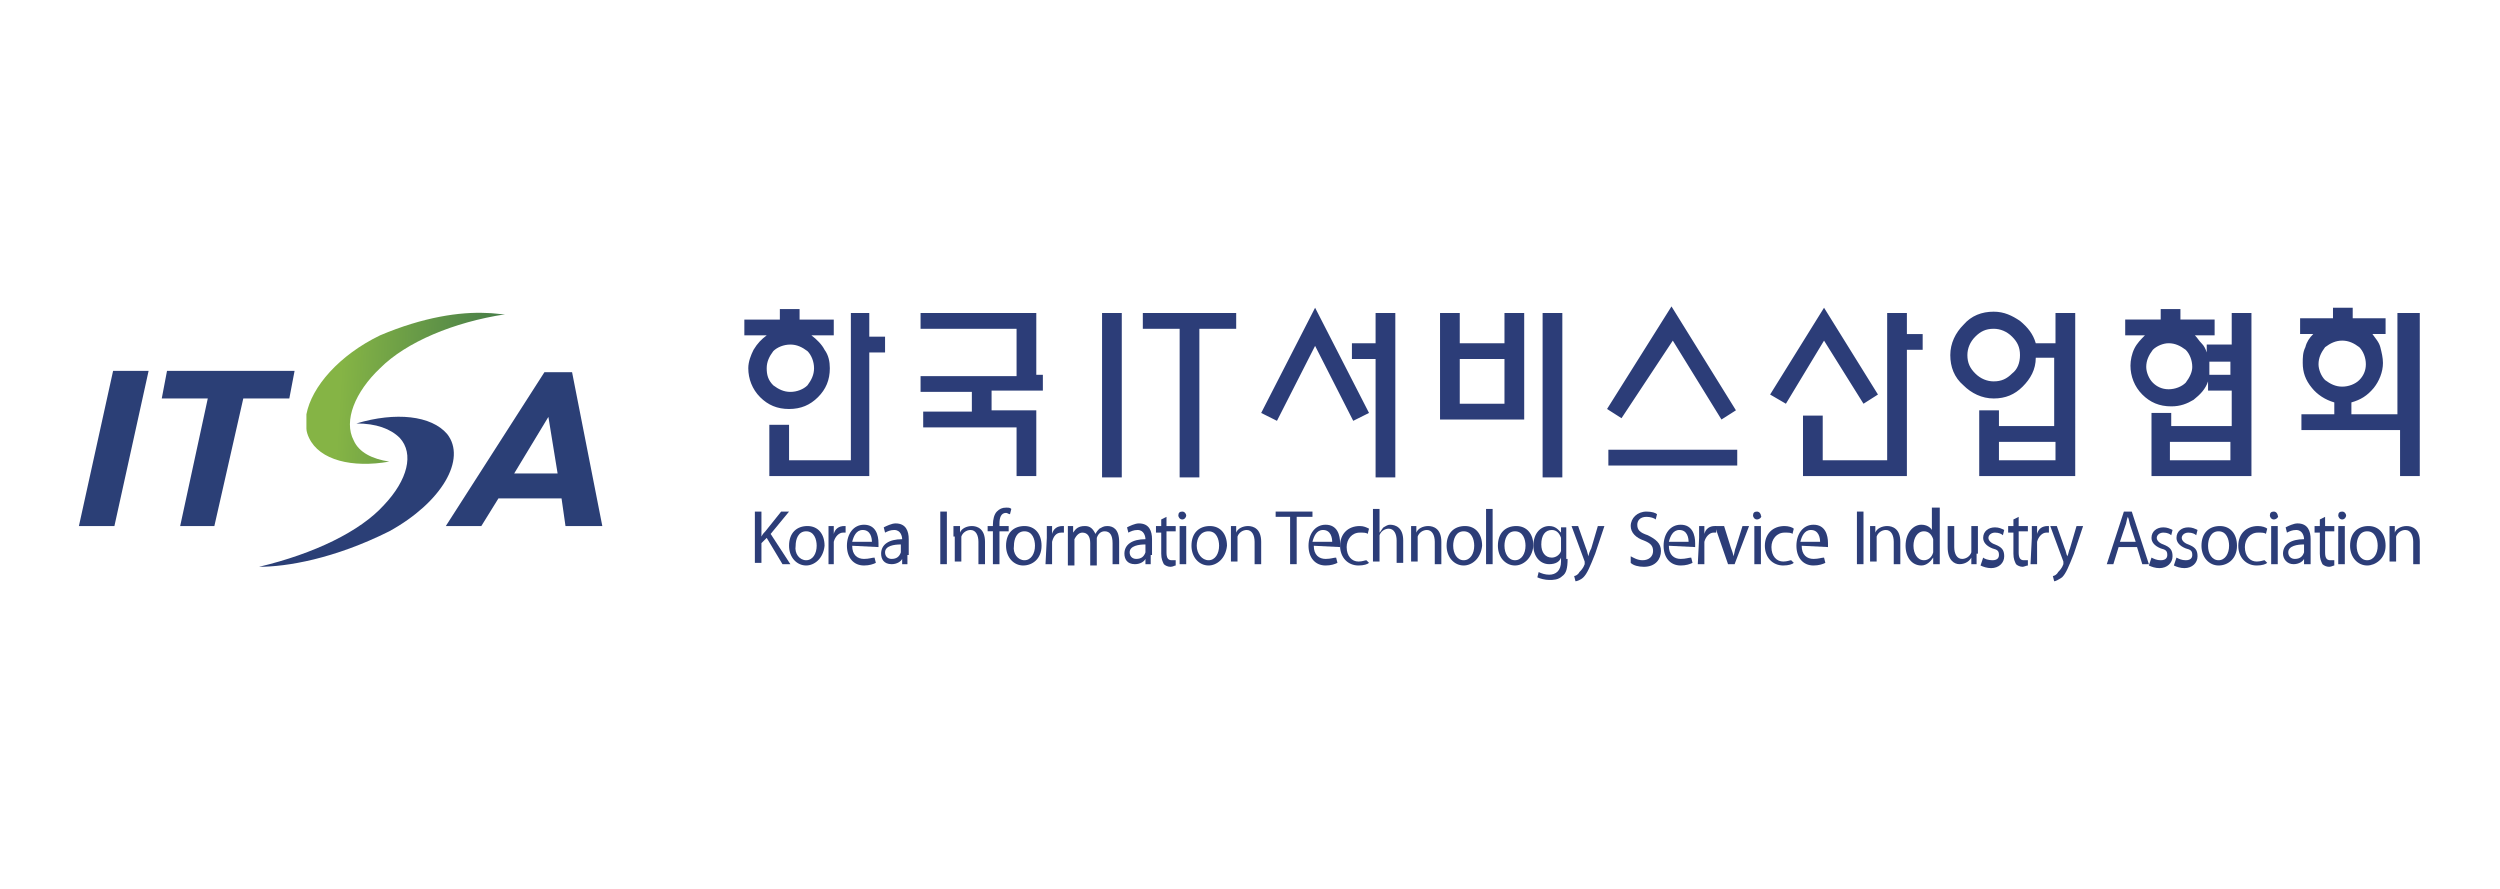 <?xml version="1.0" encoding="utf-8"?>
<!-- Generator: Adobe Illustrator 23.0.0, SVG Export Plug-In . SVG Version: 6.00 Build 0)  -->
<svg version="1.1" id="레이어_1" xmlns="http://www.w3.org/2000/svg" xmlns:xlink="http://www.w3.org/1999/xlink" x="0px"
	 y="0px" viewBox="0 0 190.1 67.6" style="enable-background:new 0 0 190.1 67.6;" xml:space="preserve">
<style type="text/css">
	.st0{fill:#2C3D78;}
	.st1{fill:#2B3F76;}
	.st2{clip-path:url(#SVGID_2_);fill:url(#SVGID_3_);}
</style>
<g>
	<g>
		<path class="st0" d="M57.4,38.9h0.5v1.9h0c0.1-0.2,0.2-0.3,0.3-0.4l1.2-1.5h0.6l-1.4,1.7l1.5,2.3h-0.6l-1.2-2l-0.4,0.4v1.5h-0.5
			V38.9z"/>
		<path class="st0" d="M61.3,42.6c0.5,0,0.8-0.5,0.8-1.1c0-0.5-0.2-1.1-0.8-1.1c-0.6,0-0.8,0.6-0.8,1.1
			C60.4,42.1,60.8,42.6,61.3,42.6L61.3,42.6z M61.3,43c-0.7,0-1.3-0.6-1.3-1.5c0-1,0.6-1.5,1.4-1.5c0.8,0,1.3,0.6,1.3,1.5
			C62.6,42.5,61.9,43,61.3,43L61.3,43z"/>
		<path class="st0" d="M63,40.9c0-0.3,0-0.6,0-0.9h0.4l0,0.6h0c0.1-0.4,0.4-0.6,0.8-0.6c0.1,0,0.1,0,0.1,0v0.5c-0.1,0-0.1,0-0.2,0
			c-0.3,0-0.6,0.3-0.7,0.7c0,0.1,0,0.2,0,0.2v1.5H63L63,40.9z"/>
		<path class="st0" d="M66.3,41.2c0-0.3-0.1-0.9-0.7-0.9c-0.5,0-0.7,0.5-0.8,0.9H66.3z M64.8,41.5c0,0.7,0.4,1,0.9,1
			c0.4,0,0.6-0.1,0.8-0.1l0.1,0.4c-0.2,0.1-0.5,0.2-0.9,0.2c-0.8,0-1.3-0.6-1.3-1.5c0-0.9,0.5-1.6,1.3-1.6c0.9,0,1.1,0.8,1.1,1.4
			c0,0.1,0,0.2,0,0.3L64.8,41.5z"/>
		<path class="st0" d="M68.5,41.4c-0.5,0-1.2,0.1-1.2,0.6c0,0.3,0.2,0.5,0.5,0.5c0.4,0,0.6-0.2,0.7-0.5c0-0.1,0-0.1,0-0.2V41.4z
			 M69,42.2c0,0.2,0,0.5,0,0.7h-0.4l0-0.4h0c-0.1,0.2-0.4,0.4-0.8,0.4c-0.6,0-0.8-0.4-0.8-0.8c0-0.7,0.6-1.1,1.6-1.1V41
			c0-0.2-0.1-0.7-0.6-0.7c-0.3,0-0.5,0.1-0.7,0.2l-0.1-0.4c0.2-0.1,0.6-0.3,0.9-0.3c0.8,0,1,0.6,1,1.2V42.2z"/>
		<rect x="71.5" y="38.9" class="st0" width="0.5" height="4"/>
		<path class="st0" d="M72.5,40.8c0-0.3,0-0.5,0-0.8H73l0,0.5h0c0.1-0.3,0.5-0.5,0.9-0.5c0.4,0,1,0.2,1,1.2v1.7h-0.5v-1.7
			c0-0.5-0.2-0.9-0.6-0.9c-0.3,0-0.6,0.2-0.7,0.5c0,0.1,0,0.2,0,0.2v1.7h-0.5V40.8z"/>
		<path class="st0" d="M75.5,42.9v-2.5h-0.4V40h0.4v-0.1c0-0.4,0.1-0.8,0.3-1c0.2-0.2,0.4-0.3,0.7-0.3c0.2,0,0.3,0,0.4,0.1l-0.1,0.4
			c-0.1,0-0.2-0.1-0.3-0.1c-0.4,0-0.5,0.4-0.5,0.8V40h0.7v0.4h-0.7v2.5H75.5z"/>
		<path class="st0" d="M77.9,42.6c0.5,0,0.8-0.5,0.8-1.1c0-0.5-0.2-1.1-0.8-1.1c-0.6,0-0.8,0.6-0.8,1.1C77,42.1,77.4,42.6,77.9,42.6
			L77.9,42.6z M77.8,43c-0.7,0-1.3-0.6-1.3-1.5c0-1,0.6-1.5,1.4-1.5c0.8,0,1.3,0.6,1.3,1.5C79.2,42.5,78.5,43,77.8,43L77.8,43z"/>
		<path class="st0" d="M79.6,40.9c0-0.3,0-0.6,0-0.9H80l0,0.6h0c0.1-0.4,0.4-0.6,0.8-0.6c0.1,0,0.1,0,0.1,0v0.5c-0.1,0-0.1,0-0.2,0
			c-0.4,0-0.6,0.3-0.7,0.7c0,0.1,0,0.2,0,0.2v1.5h-0.5L79.6,40.9z"/>
		<path class="st0" d="M81.2,40.8c0-0.3,0-0.5,0-0.8h0.4l0,0.5h0c0.2-0.3,0.4-0.5,0.9-0.5c0.4,0,0.6,0.2,0.8,0.6h0
			c0.1-0.2,0.2-0.3,0.3-0.4c0.2-0.1,0.3-0.2,0.6-0.2c0.4,0,0.9,0.2,0.9,1.2v1.7h-0.5v-1.6c0-0.6-0.2-0.9-0.6-0.9
			c-0.3,0-0.5,0.2-0.6,0.5c0,0.1,0,0.2,0,0.3v1.8h-0.5v-1.7c0-0.5-0.2-0.8-0.6-0.8c-0.3,0-0.5,0.3-0.6,0.5c0,0.1,0,0.2,0,0.3v1.7
			h-0.5V40.8z"/>
		<path class="st0" d="M87.1,41.4c-0.5,0-1.2,0.1-1.2,0.6c0,0.3,0.2,0.5,0.5,0.5c0.4,0,0.6-0.2,0.7-0.5c0-0.1,0-0.1,0-0.2V41.4z
			 M87.5,42.2c0,0.2,0,0.5,0,0.7h-0.4l0-0.4h0c-0.1,0.2-0.4,0.4-0.8,0.4c-0.6,0-0.8-0.4-0.8-0.8c0-0.7,0.6-1.1,1.6-1.1V41
			c0-0.2-0.1-0.7-0.6-0.7c-0.3,0-0.5,0.1-0.7,0.2l-0.1-0.4c0.2-0.1,0.6-0.3,0.9-0.3c0.8,0,1,0.6,1,1.2V42.2z"/>
		<path class="st0" d="M88.7,39.3V40h0.7v0.4h-0.7V42c0,0.4,0.1,0.6,0.4,0.6c0.1,0,0.2,0,0.3,0l0,0.4c-0.1,0-0.2,0.1-0.4,0.1
			c-0.2,0-0.4-0.1-0.5-0.2c-0.1-0.2-0.2-0.4-0.2-0.8v-1.6h-0.4V40h0.4v-0.5L88.7,39.3z"/>
		<path class="st0" d="M89.7,40h0.5v2.9h-0.5V40z M89.9,39.5c-0.2,0-0.3-0.2-0.3-0.3c0-0.2,0.1-0.3,0.3-0.3c0.2,0,0.3,0.2,0.3,0.3
			C90.2,39.3,90.1,39.5,89.9,39.5L89.9,39.5z"/>
		<path class="st0" d="M91.9,42.6c0.5,0,0.8-0.5,0.8-1.1c0-0.5-0.2-1.1-0.8-1.1S91,40.9,91,41.5C91,42.1,91.4,42.6,91.9,42.6
			L91.9,42.6z M91.9,43c-0.7,0-1.3-0.6-1.3-1.5c0-1,0.6-1.5,1.4-1.5c0.8,0,1.3,0.6,1.3,1.5C93.2,42.5,92.5,43,91.9,43L91.9,43z"/>
		<path class="st0" d="M93.6,40.8c0-0.3,0-0.5,0-0.8H94l0,0.5h0c0.1-0.3,0.5-0.5,0.9-0.5c0.4,0,1,0.2,1,1.2v1.7h-0.5v-1.7
			c0-0.5-0.2-0.9-0.6-0.9c-0.3,0-0.6,0.2-0.7,0.5c0,0.1,0,0.2,0,0.2v1.7h-0.5V40.8z"/>
		<polygon class="st0" points="98.1,39.3 97,39.3 97,38.9 99.8,38.9 99.8,39.3 98.6,39.3 98.6,42.9 98.1,42.9 		"/>
		<path class="st0" d="M101.3,41.2c0-0.3-0.1-0.9-0.7-0.9c-0.5,0-0.7,0.5-0.8,0.9H101.3z M99.9,41.5c0,0.7,0.4,1,0.9,1
			c0.4,0,0.6-0.1,0.8-0.1l0.1,0.4c-0.2,0.1-0.5,0.2-0.9,0.2c-0.8,0-1.3-0.6-1.3-1.5c0-0.9,0.5-1.6,1.3-1.6c0.9,0,1.1,0.8,1.1,1.4
			c0,0.1,0,0.2,0,0.3L99.9,41.5z"/>
		<path class="st0" d="M104.1,42.8c-0.1,0.1-0.4,0.2-0.8,0.2c-0.8,0-1.4-0.6-1.4-1.5c0-0.9,0.6-1.5,1.5-1.5c0.3,0,0.5,0.1,0.7,0.2
			l-0.1,0.4c-0.1-0.1-0.3-0.1-0.6-0.1c-0.6,0-1,0.5-1,1.1c0,0.7,0.4,1.1,0.9,1.1c0.3,0,0.5-0.1,0.6-0.1L104.1,42.8z"/>
		<path class="st0" d="M104.4,38.7h0.5v1.8h0c0.1-0.1,0.2-0.3,0.3-0.4c0.2-0.1,0.3-0.2,0.5-0.2c0.4,0,1,0.2,1,1.2v1.7h-0.5v-1.7
			c0-0.5-0.2-0.9-0.6-0.9c-0.3,0-0.6,0.2-0.7,0.5c0,0.1,0,0.2,0,0.3v1.7h-0.5V38.7z"/>
		<path class="st0" d="M107.3,40.8c0-0.3,0-0.5,0-0.8h0.4l0,0.5h0c0.1-0.3,0.5-0.5,0.9-0.5c0.4,0,1,0.2,1,1.2v1.7h-0.5v-1.7
			c0-0.5-0.2-0.9-0.6-0.9c-0.3,0-0.6,0.2-0.7,0.5c0,0.1,0,0.2,0,0.2v1.7h-0.5V40.8z"/>
		<path class="st0" d="M111.3,42.6c0.5,0,0.8-0.5,0.8-1.1c0-0.5-0.2-1.1-0.8-1.1c-0.6,0-0.8,0.6-0.8,1.1
			C110.5,42.1,110.8,42.6,111.3,42.6L111.3,42.6z M111.3,43c-0.7,0-1.3-0.6-1.3-1.5c0-1,0.6-1.5,1.4-1.5c0.8,0,1.3,0.6,1.3,1.5
			C112.6,42.5,111.9,43,111.3,43L111.3,43z"/>
		<rect x="113" y="38.7" class="st0" width="0.5" height="4.2"/>
		<path class="st0" d="M115.2,42.6c0.5,0,0.8-0.5,0.8-1.1c0-0.5-0.2-1.1-0.8-1.1c-0.6,0-0.8,0.6-0.8,1.1
			C114.4,42.1,114.7,42.6,115.2,42.6L115.2,42.6z M115.2,43c-0.7,0-1.3-0.6-1.3-1.5c0-1,0.6-1.5,1.4-1.5c0.8,0,1.3,0.6,1.3,1.5
			C116.5,42.5,115.8,43,115.2,43L115.2,43z"/>
		<path class="st0" d="M118.7,41.1c0-0.1,0-0.2,0-0.2c-0.1-0.3-0.3-0.6-0.7-0.6c-0.5,0-0.8,0.4-0.8,1.1c0,0.6,0.3,1,0.8,1
			c0.3,0,0.6-0.2,0.7-0.5c0-0.1,0-0.2,0-0.3V41.1z M119.2,42.5c0,0.7-0.1,1.1-0.4,1.3c-0.3,0.3-0.7,0.3-1,0.3
			c-0.3,0-0.7-0.1-0.9-0.2l0.1-0.4c0.2,0.1,0.5,0.2,0.8,0.2c0.5,0,0.9-0.3,0.9-1v-0.3h0c-0.1,0.3-0.4,0.5-0.9,0.5
			c-0.7,0-1.2-0.6-1.2-1.4c0-1,0.6-1.5,1.2-1.5c0.5,0,0.7,0.3,0.9,0.5h0l0-0.4h0.4c0,0.2,0,0.4,0,0.8V42.5z"/>
		<path class="st0" d="M120,40l0.6,1.7c0.1,0.2,0.1,0.4,0.2,0.6h0c0-0.2,0.1-0.4,0.2-0.6l0.5-1.7h0.5l-0.7,2.1
			c-0.4,1-0.6,1.5-0.9,1.8c-0.2,0.2-0.5,0.3-0.6,0.3l-0.1-0.4c0.1,0,0.3-0.1,0.4-0.3c0.1-0.1,0.3-0.3,0.4-0.6c0-0.1,0-0.1,0-0.1
			c0,0,0-0.1,0-0.1l-1-2.7H120z"/>
		<path class="st0" d="M124,42.3c0.2,0.1,0.5,0.3,0.9,0.3c0.5,0,0.8-0.3,0.8-0.7c0-0.4-0.2-0.6-0.7-0.8c-0.6-0.2-1-0.6-1-1.1
			c0-0.6,0.5-1.1,1.2-1.1c0.4,0,0.7,0.1,0.8,0.2l-0.1,0.4c-0.1-0.1-0.4-0.2-0.7-0.2c-0.5,0-0.7,0.3-0.7,0.6c0,0.4,0.2,0.6,0.8,0.8
			c0.6,0.3,1,0.6,1,1.2c0,0.6-0.4,1.2-1.3,1.2c-0.4,0-0.8-0.1-1-0.3L124,42.3z"/>
		<path class="st0" d="M128.4,41.2c0-0.3-0.1-0.9-0.7-0.9c-0.5,0-0.7,0.5-0.8,0.9H128.4z M126.9,41.5c0,0.7,0.4,1,0.9,1
			c0.4,0,0.6-0.1,0.8-0.1l0.1,0.4c-0.2,0.1-0.5,0.2-0.9,0.2c-0.8,0-1.3-0.6-1.3-1.5c0-0.9,0.5-1.6,1.3-1.6c0.9,0,1.1,0.8,1.1,1.4
			c0,0.1,0,0.2,0,0.3L126.9,41.5z"/>
		<path class="st0" d="M129.2,40.9c0-0.3,0-0.6,0-0.9h0.4l0,0.6h0c0.1-0.4,0.4-0.6,0.8-0.6c0.1,0,0.1,0,0.1,0v0.5
			c-0.1,0-0.1,0-0.2,0c-0.3,0-0.6,0.3-0.7,0.7c0,0.1,0,0.2,0,0.2v1.5h-0.5L129.2,40.9z"/>
		<path class="st0" d="M131.1,40l0.5,1.6c0.1,0.3,0.2,0.5,0.2,0.7h0c0.1-0.2,0.1-0.5,0.2-0.7l0.5-1.6h0.5l-1.1,2.9h-0.5l-1-2.9
			H131.1z"/>
		<path class="st0" d="M133.4,40h0.5v2.9h-0.5V40z M133.6,39.5c-0.2,0-0.3-0.2-0.3-0.3c0-0.2,0.1-0.3,0.3-0.3c0.2,0,0.3,0.2,0.3,0.3
			C134,39.3,133.8,39.5,133.6,39.5L133.6,39.5z"/>
		<path class="st0" d="M136.4,42.8c-0.1,0.1-0.4,0.2-0.8,0.2c-0.8,0-1.4-0.6-1.4-1.5c0-0.9,0.6-1.5,1.5-1.5c0.3,0,0.6,0.1,0.7,0.2
			l-0.1,0.4c-0.1-0.1-0.3-0.1-0.6-0.1c-0.6,0-1,0.5-1,1.1c0,0.7,0.4,1.1,0.9,1.1c0.3,0,0.5-0.1,0.6-0.1L136.4,42.8z"/>
		<path class="st0" d="M138.4,41.2c0-0.3-0.1-0.9-0.7-0.9c-0.5,0-0.7,0.5-0.8,0.9H138.4z M137,41.5c0,0.7,0.4,1,0.9,1
			c0.4,0,0.6-0.1,0.8-0.1l0.1,0.4c-0.2,0.1-0.5,0.2-0.9,0.2c-0.8,0-1.3-0.6-1.3-1.5c0-0.9,0.5-1.6,1.3-1.6c0.9,0,1.1,0.8,1.1,1.4
			c0,0.1,0,0.2,0,0.3L137,41.5z"/>
		<rect x="141.2" y="38.9" class="st0" width="0.5" height="4"/>
		<path class="st0" d="M142.2,40.8c0-0.3,0-0.5,0-0.8h0.4l0,0.5h0c0.1-0.3,0.5-0.5,0.9-0.5c0.4,0,1,0.2,1,1.2v1.7h-0.5v-1.7
			c0-0.5-0.2-0.9-0.6-0.9c-0.3,0-0.6,0.2-0.7,0.5c0,0.1,0,0.2,0,0.2v1.7h-0.5V40.8z"/>
		<path class="st0" d="M147,41.2c0-0.1,0-0.2,0-0.2c-0.1-0.3-0.3-0.6-0.7-0.6c-0.5,0-0.8,0.5-0.8,1.1c0,0.6,0.3,1.1,0.8,1.1
			c0.3,0,0.6-0.2,0.7-0.6c0-0.1,0-0.1,0-0.2V41.2z M147.5,38.7v3.5c0,0.3,0,0.5,0,0.7H147l0-0.5h0c-0.2,0.3-0.5,0.6-0.9,0.6
			c-0.7,0-1.2-0.6-1.2-1.5c0-1,0.6-1.6,1.2-1.6c0.4,0,0.7,0.2,0.8,0.4h0v-1.7H147.5z"/>
		<path class="st0" d="M150.3,42.1c0,0.3,0,0.6,0,0.8h-0.4l0-0.5h0c-0.1,0.2-0.4,0.5-0.9,0.5c-0.4,0-0.9-0.3-0.9-1.3V40h0.5v1.6
			c0,0.5,0.2,0.9,0.6,0.9c0.3,0,0.6-0.2,0.7-0.5c0-0.1,0-0.2,0-0.3V40h0.5V42.1z"/>
		<path class="st0" d="M150.8,42.4c0.1,0.1,0.4,0.2,0.7,0.2c0.4,0,0.5-0.2,0.5-0.4c0-0.3-0.1-0.4-0.5-0.5c-0.5-0.2-0.7-0.5-0.7-0.8
			c0-0.5,0.4-0.8,0.9-0.8c0.3,0,0.5,0.1,0.7,0.2l-0.1,0.4c-0.1-0.1-0.3-0.2-0.6-0.2c-0.3,0-0.5,0.2-0.5,0.4c0,0.2,0.2,0.4,0.5,0.5
			c0.5,0.2,0.7,0.4,0.7,0.9c0,0.5-0.4,0.9-1,0.9c-0.3,0-0.6-0.1-0.8-0.2L150.8,42.4z"/>
		<path class="st0" d="M153.5,39.3V40h0.7v0.4h-0.7V42c0,0.4,0.1,0.6,0.4,0.6c0.1,0,0.2,0,0.3,0l0,0.4c-0.1,0-0.3,0.1-0.4,0.1
			c-0.2,0-0.4-0.1-0.5-0.2c-0.1-0.2-0.2-0.4-0.2-0.8v-1.6h-0.4V40h0.4v-0.5L153.5,39.3z"/>
		<path class="st0" d="M154.5,40.9c0-0.3,0-0.6,0-0.9h0.4l0,0.6h0c0.1-0.4,0.4-0.6,0.8-0.6c0.1,0,0.1,0,0.1,0v0.5
			c-0.1,0-0.1,0-0.2,0c-0.3,0-0.6,0.3-0.7,0.7c0,0.1,0,0.2,0,0.2v1.5h-0.5L154.5,40.9z"/>
		<path class="st0" d="M156.4,40l0.6,1.7c0.1,0.2,0.1,0.4,0.2,0.6h0c0.1-0.2,0.1-0.4,0.2-0.6l0.5-1.7h0.5l-0.7,2.1
			c-0.4,1-0.6,1.5-0.9,1.8c-0.3,0.2-0.5,0.3-0.6,0.3l-0.1-0.4c0.1,0,0.3-0.1,0.4-0.3c0.1-0.1,0.3-0.3,0.4-0.6c0-0.1,0-0.1,0-0.1
			c0,0,0-0.1,0-0.1l-1-2.7H156.4z"/>
		<path class="st0" d="M162.4,41.2l-0.4-1.2c-0.1-0.3-0.1-0.5-0.2-0.7h0c-0.1,0.2-0.1,0.5-0.2,0.7l-0.4,1.2H162.4z M161.1,41.6
			l-0.4,1.3h-0.5l1.3-4h0.6l1.3,4h-0.5l-0.4-1.3H161.1z"/>
		<path class="st0" d="M163.6,42.4c0.2,0.1,0.4,0.2,0.7,0.2c0.4,0,0.5-0.2,0.5-0.4c0-0.3-0.1-0.4-0.5-0.5c-0.5-0.2-0.7-0.5-0.7-0.8
			c0-0.5,0.4-0.8,0.9-0.8c0.3,0,0.5,0.1,0.7,0.2l-0.1,0.4c-0.1-0.1-0.3-0.2-0.6-0.2c-0.3,0-0.5,0.2-0.5,0.4c0,0.2,0.2,0.4,0.5,0.5
			c0.5,0.2,0.7,0.4,0.7,0.9c0,0.5-0.4,0.9-1,0.9c-0.3,0-0.6-0.1-0.8-0.2L163.6,42.4z"/>
		<path class="st0" d="M165.5,42.4c0.2,0.1,0.4,0.2,0.7,0.2c0.4,0,0.5-0.2,0.5-0.4c0-0.3-0.1-0.4-0.5-0.5c-0.5-0.2-0.7-0.5-0.7-0.8
			c0-0.5,0.4-0.8,0.9-0.8c0.3,0,0.5,0.1,0.7,0.2l-0.1,0.4c-0.1-0.1-0.3-0.2-0.6-0.2c-0.3,0-0.5,0.2-0.5,0.4c0,0.2,0.2,0.4,0.5,0.5
			c0.5,0.2,0.7,0.4,0.7,0.9c0,0.5-0.4,0.9-1,0.9c-0.3,0-0.6-0.1-0.8-0.2L165.5,42.4z"/>
		<path class="st0" d="M168.7,42.6c0.5,0,0.8-0.5,0.8-1.1c0-0.5-0.2-1.1-0.8-1.1c-0.6,0-0.8,0.6-0.8,1.1
			C167.9,42.1,168.2,42.6,168.7,42.6L168.7,42.6z M168.7,43c-0.7,0-1.3-0.6-1.3-1.5c0-1,0.6-1.5,1.4-1.5c0.8,0,1.3,0.6,1.3,1.5
			C170.1,42.5,169.4,43,168.7,43L168.7,43z"/>
		<path class="st0" d="M172.4,42.8c-0.1,0.1-0.4,0.2-0.8,0.2c-0.8,0-1.4-0.6-1.4-1.5c0-0.9,0.6-1.5,1.5-1.5c0.3,0,0.6,0.1,0.7,0.2
			l-0.1,0.4c-0.1-0.1-0.3-0.1-0.6-0.1c-0.6,0-1,0.5-1,1.1c0,0.7,0.4,1.1,0.9,1.1c0.3,0,0.5-0.1,0.6-0.1L172.4,42.8z"/>
		<path class="st0" d="M172.7,40h0.5v2.9h-0.5V40z M172.9,39.5c-0.2,0-0.3-0.2-0.3-0.3c0-0.2,0.1-0.3,0.3-0.3c0.2,0,0.3,0.2,0.3,0.3
			C173.3,39.3,173.1,39.5,172.9,39.5L172.9,39.5z"/>
		<path class="st0" d="M175.2,41.4c-0.5,0-1.2,0.1-1.2,0.6c0,0.3,0.2,0.5,0.5,0.5c0.4,0,0.6-0.2,0.7-0.5c0-0.1,0-0.1,0-0.2V41.4z
			 M175.7,42.2c0,0.2,0,0.5,0,0.7h-0.5l0-0.4h0c-0.1,0.2-0.4,0.4-0.8,0.4c-0.5,0-0.8-0.4-0.8-0.8c0-0.7,0.6-1.1,1.6-1.1V41
			c0-0.2-0.1-0.7-0.6-0.7c-0.3,0-0.5,0.1-0.7,0.2l-0.1-0.4c0.2-0.1,0.6-0.3,0.9-0.3c0.8,0,1,0.6,1,1.2V42.2z"/>
		<path class="st0" d="M176.8,39.3V40h0.7v0.4h-0.7V42c0,0.4,0.1,0.6,0.4,0.6c0.1,0,0.2,0,0.3,0l0,0.4c-0.1,0-0.2,0.1-0.4,0.1
			c-0.2,0-0.4-0.1-0.5-0.2c-0.1-0.2-0.2-0.4-0.2-0.8v-1.6h-0.4V40h0.4v-0.5L176.8,39.3z"/>
		<path class="st0" d="M177.8,40h0.5v2.9h-0.5V40z M178.1,39.5c-0.2,0-0.3-0.2-0.3-0.3c0-0.2,0.1-0.3,0.3-0.3c0.2,0,0.3,0.2,0.3,0.3
			C178.4,39.3,178.3,39.5,178.1,39.5L178.1,39.5z"/>
		<path class="st0" d="M180,42.6c0.5,0,0.8-0.5,0.8-1.1c0-0.5-0.2-1.1-0.8-1.1c-0.6,0-0.8,0.6-0.8,1.1
			C179.2,42.1,179.5,42.6,180,42.6L180,42.6z M180,43c-0.7,0-1.3-0.6-1.3-1.5c0-1,0.6-1.5,1.4-1.5c0.8,0,1.3,0.6,1.3,1.5
			C181.4,42.5,180.6,43,180,43"/>
		<path class="st0" d="M181.7,40.8c0-0.3,0-0.5,0-0.8h0.4l0,0.5h0c0.1-0.3,0.5-0.5,0.9-0.5c0.4,0,1,0.2,1,1.2v1.7h-0.5v-1.7
			c0-0.5-0.2-0.9-0.6-0.9c-0.3,0-0.6,0.2-0.7,0.5c0,0.1,0,0.2,0,0.2v1.7h-0.5V40.8z"/>
		<polygon class="st1" points="8.7,40 6,40 8.6,28.2 11.3,28.2 		"/>
		<polygon class="st1" points="22,30.3 18.5,30.3 16.3,40 13.7,40 15.8,30.3 12.3,30.3 12.7,28.2 22.4,28.2 		"/>
		<path class="st1" d="M42.4,36l-0.7-4.3L39.1,36H42.4z M45.8,40H43l-0.3-2.1h-4.8L36.6,40h-2.7l7.5-11.7h2.1L45.8,40z"/>
	</g>
	<g>
		<defs>
			<path id="SVGID_1_" d="M28.9,25.5c-3.1,1.5-5.2,3.9-5.6,6v1.1c0,0.2,0.1,0.5,0.2,0.7c0.8,1.7,3.3,2.3,6.1,1.8
				c-1.3-0.2-2.3-0.7-2.7-1.6c-0.8-1.5,0.1-3.7,2-5.5c2-2,5.6-3.5,9.5-4.1c-0.4,0-0.9-0.1-1.4-0.1C35,23.7,32.2,24.1,28.9,25.5"/>
		</defs>
		<clipPath id="SVGID_2_">
			<use xlink:href="#SVGID_1_"  style="overflow:visible;"/>
		</clipPath>
		
			<linearGradient id="SVGID_3_" gradientUnits="userSpaceOnUse" x1="266.903" y1="1883.107" x2="269.313" y2="1883.107" gradientTransform="matrix(5.35 0.318 0.318 -5.35 -2000.84 10018.41)">
			<stop  offset="0" style="stop-color:#85B445"/>
			<stop  offset="1" style="stop-color:#427949"/>
		</linearGradient>
		<polygon class="st2" points="23.3,22.8 39.1,23.7 38.4,36.4 22.6,35.5 		"/>
	</g>
	<g>
		<path class="st1" d="M30.4,33.3c1.1,1.2,0.6,3.2-1.2,5.1c-1.8,2-5.3,3.7-9.5,4.7c2.1,0,5.7-0.6,9.9-2.7c4-2.2,5.9-5.5,4.4-7.4
			c-1.2-1.4-3.9-1.7-6.9-0.8C28.6,32.2,29.7,32.6,30.4,33.3"/>
		<path class="st0" d="M117.3,36.3h1.5V23.8h-1.5V36.3z M122.3,35.4h9.8v-1.2h-9.8V35.4z M114.4,30.7H111v-3.4h3.4V30.7z
			 M114.4,26.1H111v-2.3h-1.5v8.1h6.4v-8.1h-1.5V26.1z M176.8,28.9c-0.3-0.3-0.5-0.8-0.5-1.2c0-0.5,0.2-0.9,0.5-1.3
			c0.4-0.3,0.8-0.5,1.3-0.5c0.5,0,0.9,0.2,1.3,0.5c0.3,0.3,0.5,0.8,0.5,1.3c0,0.5-0.2,0.9-0.5,1.2c-0.3,0.3-0.8,0.5-1.3,0.5
			C177.6,29.4,177.2,29.2,176.8,28.9 M182.3,23.8v7.7h-3.5v-0.9c0.7-0.2,1.2-0.5,1.7-1.1c0.4-0.5,0.7-1.2,0.7-1.9
			c0-0.4-0.1-0.8-0.2-1.2c-0.1-0.4-0.4-0.7-0.6-1h1v-1.2h-2.5v-0.8h-1.5v0.8h-2.5v1.2h1c-0.3,0.3-0.5,0.6-0.6,1
			c-0.2,0.4-0.2,0.8-0.2,1.2c0,0.7,0.2,1.3,0.7,1.9c0.4,0.5,1,0.9,1.7,1.1v0.9h-2.5v1.2h7.5v3.5h1.5V23.8H182.3z M156.4,35H152v-1.4
			h4.3V35z M153,28.4c-0.4,0.4-0.8,0.6-1.4,0.6c-0.5,0-1-0.2-1.4-0.6c-0.4-0.4-0.6-0.8-0.6-1.4c0-0.5,0.2-1,0.6-1.4
			c0.4-0.4,0.8-0.6,1.4-0.6c0.5,0,1,0.2,1.4,0.6c0.4,0.4,0.6,0.8,0.6,1.4C153.6,27.6,153.4,28.1,153,28.4 M156.4,26.1h-1.6
			c-0.2-0.7-0.6-1.2-1.2-1.7c-0.6-0.4-1.2-0.7-2-0.7c-0.9,0-1.7,0.3-2.3,1c-0.6,0.6-1,1.4-1,2.3c0,0.9,0.3,1.7,1,2.3
			c0.6,0.6,1.4,1,2.3,1c0.9,0,1.6-0.3,2.2-0.9c0.6-0.6,1-1.3,1-2.2h1.4v5.2H152v-1.2h-1.5v5h7.3V23.8h-1.5V26.1z M169.6,28.5h-1.6
			c0-0.1,0-0.2,0-0.3c0-0.1,0-0.2,0-0.3c0-0.1,0-0.2,0-0.2c0-0.1,0-0.2,0-0.2h1.6V28.5z M169.6,35h-4.6v-1.4h4.6V35z M166.2,29.1
			c-0.3,0.3-0.8,0.5-1.3,0.5c-0.5,0-0.9-0.2-1.2-0.5c-0.3-0.3-0.5-0.8-0.5-1.2c0-0.5,0.2-0.9,0.5-1.3c0.3-0.3,0.8-0.5,1.2-0.5
			c0.5,0,0.9,0.2,1.3,0.5c0.3,0.3,0.5,0.8,0.5,1.3C166.7,28.3,166.5,28.7,166.2,29.1 M169.6,26.2h-1.8v0.6c-0.1-0.3-0.2-0.5-0.4-0.7
			c-0.2-0.2-0.3-0.4-0.5-0.6h1.5v-1.2h-2.6v-0.8h-1.5v0.8h-2.7v1.2h1.5c-0.3,0.3-0.6,0.6-0.8,1c-0.2,0.4-0.3,0.9-0.3,1.3
			c0,0.8,0.3,1.6,0.9,2.2c0.6,0.6,1.3,0.9,2.2,0.9c0.7,0,1.2-0.2,1.7-0.5c0.5-0.4,0.9-0.8,1.1-1.4v0.7h1.8v2.7h-4.6v-1h-1.5v4.8h7.6
			V23.8h-1.5V26.2z M141.7,30.7l1.1-0.7l-4.1-6.6l-4.1,6.6l1.2,0.7l2.9-4.8L141.7,30.7z M145,23.8h-1.5V35h-4.9v-3.4h-1.5v4.6h7.9
			v-9.6h1.2v-1.2H145V23.8z M83.8,36.3h1.5V23.8h-1.5V36.3z M58.3,28c0-0.5,0.2-0.9,0.5-1.3c0.3-0.3,0.8-0.5,1.3-0.5
			c0.5,0,0.9,0.2,1.3,0.5c0.3,0.3,0.5,0.8,0.5,1.3c0,0.5-0.2,0.9-0.5,1.3c-0.3,0.3-0.8,0.5-1.3,0.5c-0.5,0-0.9-0.2-1.3-0.5
			C58.4,28.9,58.3,28.5,58.3,28 M62.2,30.2c0.6-0.6,0.9-1.3,0.9-2.2c0-0.5-0.1-1-0.4-1.4c-0.2-0.4-0.6-0.8-1-1.1h1.7v-1.2h-2.6v-0.8
			h-1.5v0.8h-2.7v1.2h1.7c-0.4,0.3-0.7,0.6-1,1.1c-0.2,0.4-0.4,0.9-0.4,1.4c0,0.8,0.3,1.6,0.9,2.2c0.6,0.6,1.3,0.9,2.2,0.9
			S61.6,30.8,62.2,30.2 M66.2,23.8h-1.5V35H60v-2.7h-1.5v3.9h7.6v-9.4h1.2v-1.2h-1.2V23.8z M127.2,25.9l3.7,6l1.1-0.7l-4.9-7.9
			l-4.9,7.8l1.1,0.7L127.2,25.9z M95.9,31.4l1.2,0.6l2.9-5.7l2.9,5.7l1.2-0.6l-4.1-8L95.9,31.4z M86.9,25h2.8v11.3h1.5V25H94v-1.2
			h-7.1V25z M78.8,23.8H70V25h7.3v3.6H70v1.2h3.9v1.5h-3.7v1.2h7.1v3.7h1.5v-5h-3.4v-1.5h3.9v-1.2h-0.5V23.8z M104.6,26.1h-1.8v1.2
			h1.8v9h1.5V23.8h-1.5V26.1z"/>
	</g>
</g>
</svg>
